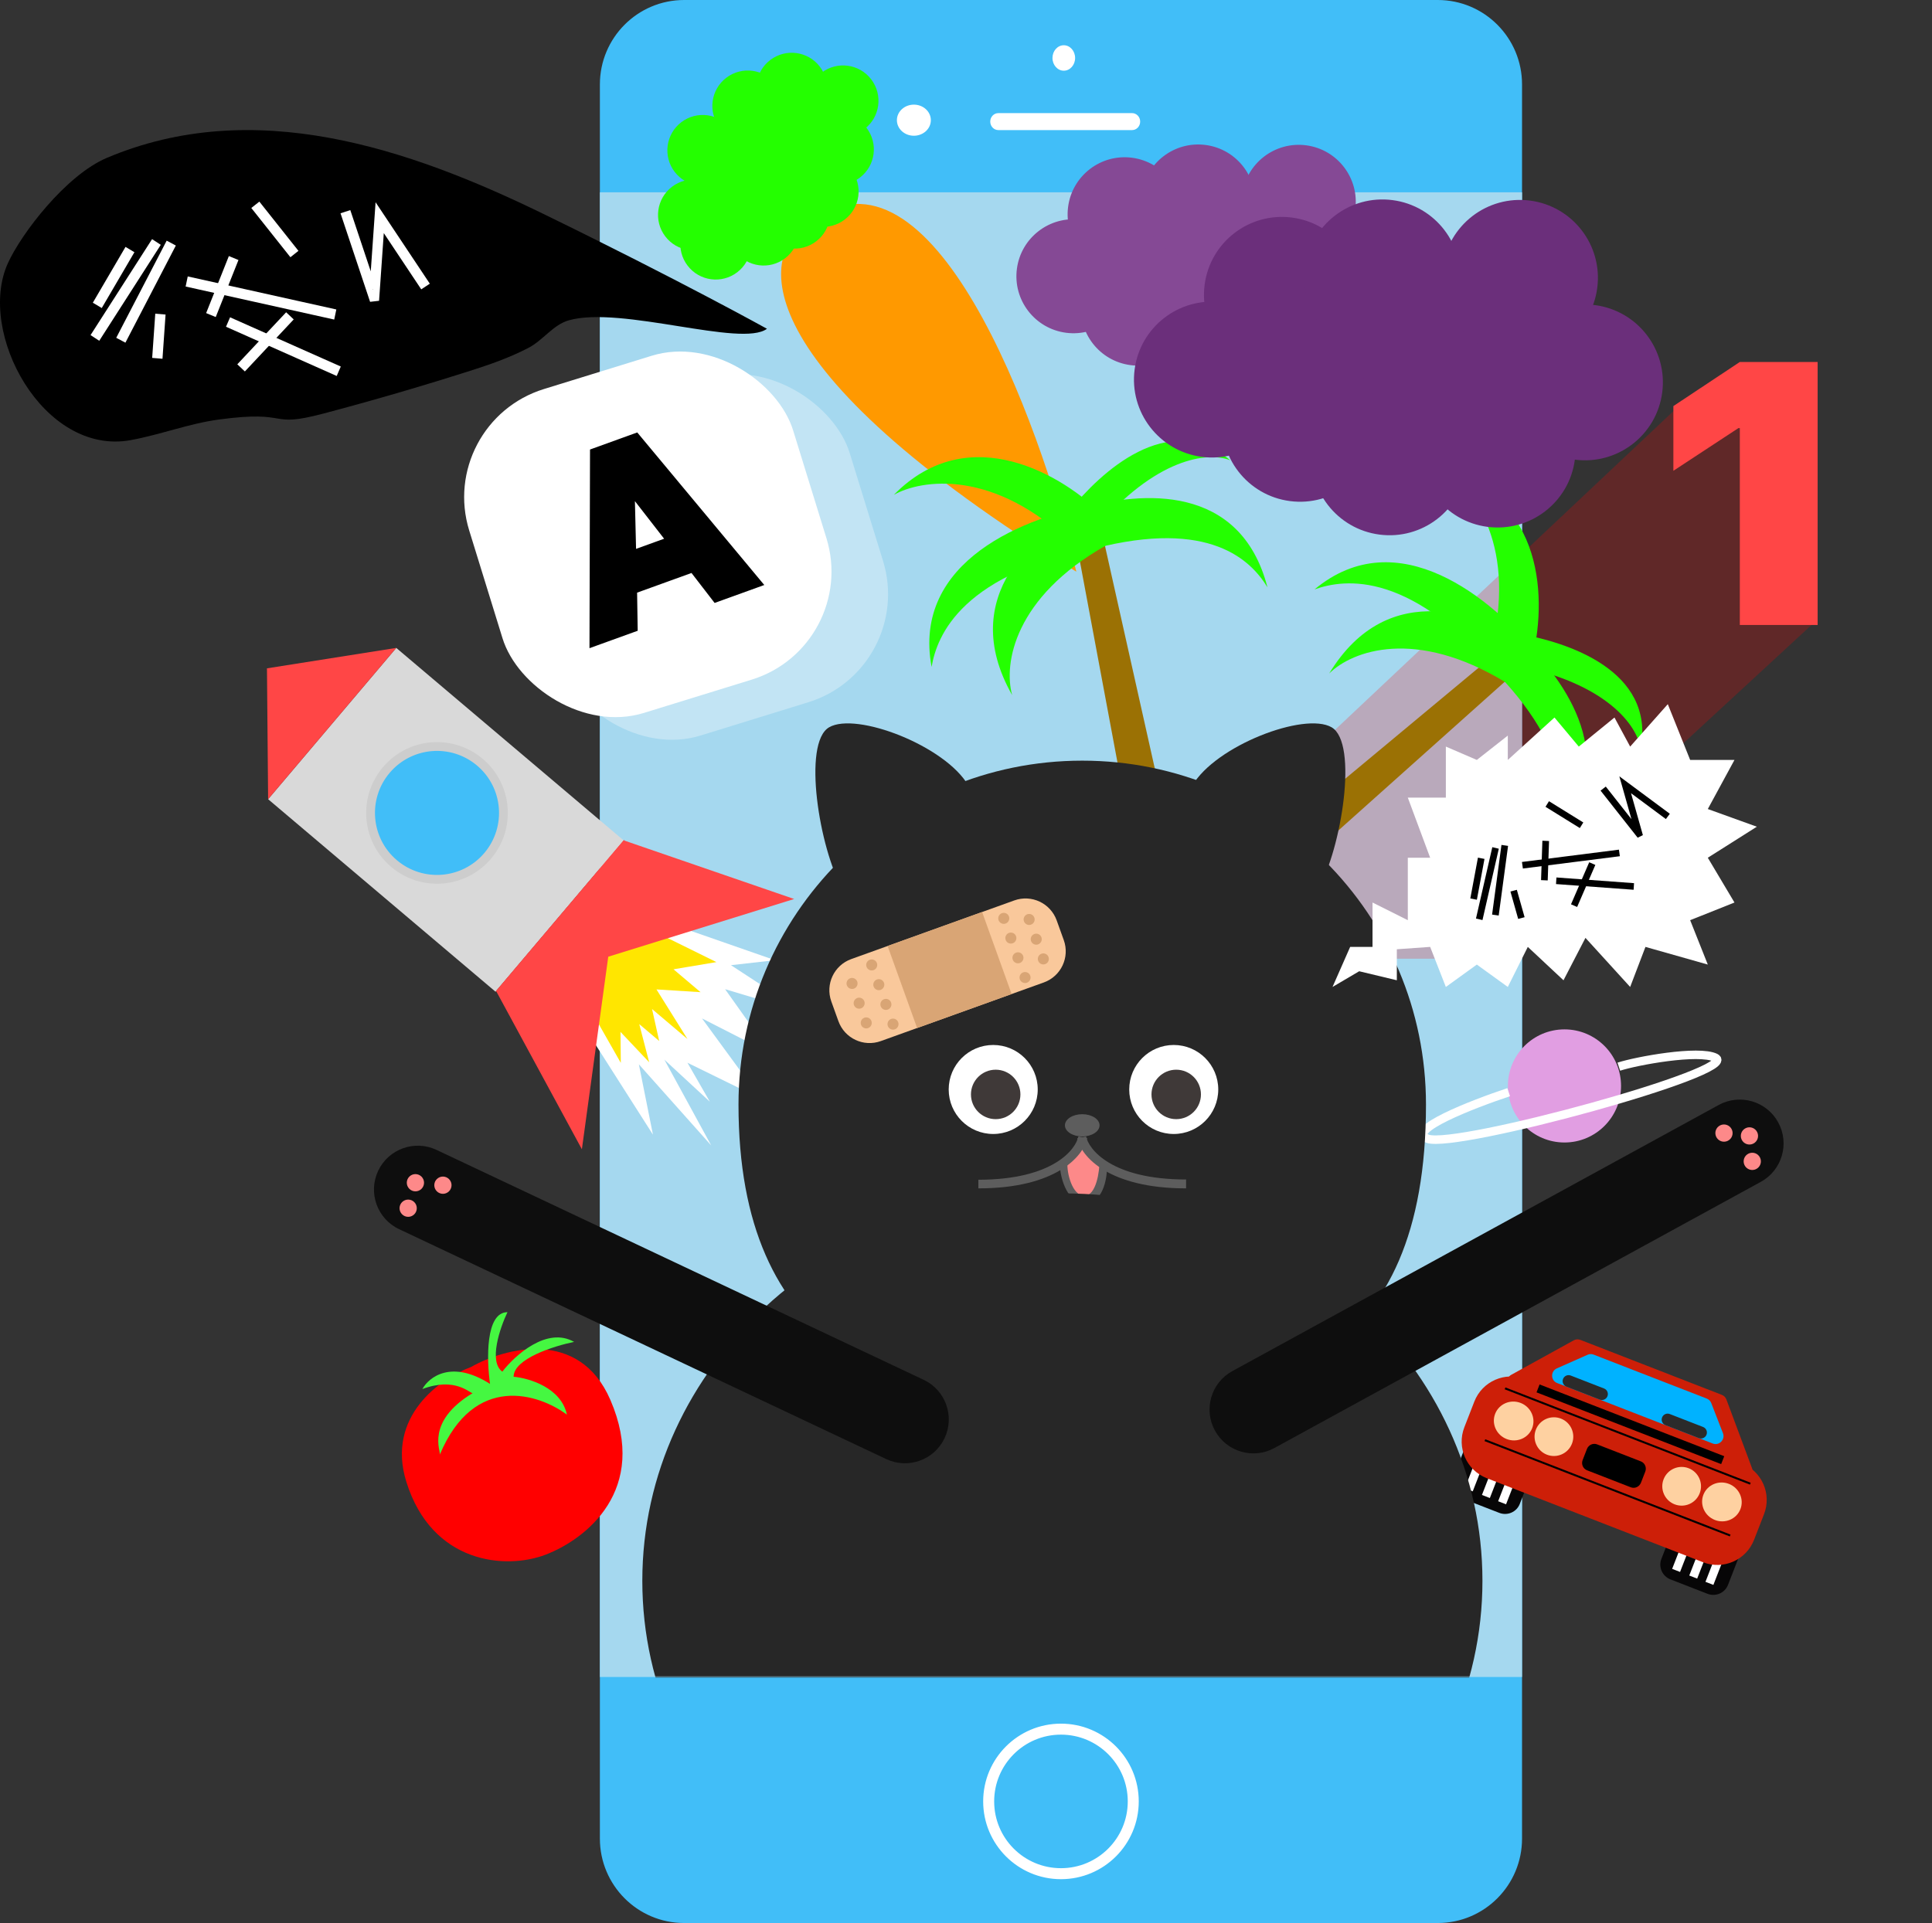<svg width="683" height="680" viewBox="0 0 683 680" fill="none" xmlns="http://www.w3.org/2000/svg">
<rect x="0" y="0" width="683" height="680" fill="#333333" stroke="none"/>
<path fill-rule="evenodd" clip-rule="evenodd" d="M212.072 29.86V650.14C212.072 666.629 225.408 680 241.854 680H508.29C524.737 680 538.072 666.63 538.072 650.14V29.86C538.072 13.371 524.737 0 508.29 0H241.854C225.408 0 212.072 13.37 212.072 29.86Z" fill="#41BEF8"/>
<path fill-rule="evenodd" clip-rule="evenodd" d="M375.072 611.887C361.202 611.887 349.959 623.13 349.959 637C349.959 650.87 361.202 662.113 375.072 662.113C388.942 662.113 400.186 650.87 400.186 637C400.186 623.13 388.942 611.887 375.072 611.887ZM349.072 637C349.072 622.641 360.713 611 375.072 611C389.432 611 401.072 622.641 401.072 637C401.072 651.36 389.432 663 375.072 663C360.713 663 349.072 651.36 349.072 637Z" fill="white" stroke="white" stroke-width="3"/>
<path d="M376.072 25C378.281 25 380.072 22.985 380.072 20.5C380.072 18.015 378.281 16 376.072 16C373.863 16 372.072 18.015 372.072 20.5C372.072 22.985 373.863 25 376.072 25Z" fill="white"/>
<path d="M323.072 48C326.386 48 329.072 45.538 329.072 42.5C329.072 39.462 326.386 37 323.072 37C319.759 37 317.072 39.462 317.072 42.5C317.072 45.538 319.759 48 323.072 48Z" fill="white"/>
<path d="M400.218 40H352.926C351.35 40 350.072 41.343 350.072 43C350.072 44.657 351.35 46 352.926 46H400.218C401.794 46 403.072 44.657 403.072 43C403.072 41.343 401.794 40 400.218 40Z" fill="white"/>
<rect x="212.072" y="68" width="326" height="525" fill="#A5D8EF"/>
<rect x="154.072" y="149.376" width="119.858" height="119.858" rx="40" transform="rotate(-17.166 154.072 149.376)" fill="white"/>
<rect x="174.072" y="157.376" width="119.858" height="119.858" rx="40" transform="rotate(-17.166 174.072 157.376)" fill="white" fill-opacity="0.32"/>
<path d="M223.756 222.588L224.427 222.346L224.416 221.632L224.216 208.87L244.806 201.425L252.534 211.444L252.98 212.022L253.666 211.774L267.166 206.893L268.506 206.408L267.594 205.313L225.414 154.635L224.965 154.096L224.306 154.335L210.24 159.42L209.582 159.658L209.58 160.358L209.401 226.351L209.397 227.78L210.741 227.294L223.756 222.588ZM223.893 195.499L223.384 174.203L236.41 190.973L223.893 195.499Z" fill="black" stroke="black" stroke-width="2"/>
<path d="M386.072 339L594.104 143H626.079L641.572 219.931L512.572 339H386.072Z" fill="#FF0000" fill-opacity="0.22"/>
<path d="M615.061 221H642.572V128H615.061L591.572 143.597V166.476L614.542 151.395H615.061V221Z" fill="#FF4646"/>
<path d="M286.195 78.524C268.135 89.225 261.713 128.93 380.503 202.152C367.032 147.238 329.312 45.633 286.195 78.524Z" fill="#FF9900"/>
<circle cx="245.143" cy="76.008" r="12.515" transform="rotate(-37.338 245.143 76.008)" fill="#24FF00"/>
<circle cx="253.021" cy="86.336" r="12.515" transform="rotate(-37.338 253.021 86.336)" fill="#24FF00"/>
<circle cx="269.963" cy="81.382" r="12.515" transform="rotate(-37.338 269.963 81.382)" fill="#24FF00"/>
<circle cx="258.818" cy="66.772" r="12.515" transform="rotate(-37.338 258.818 66.772)" fill="#24FF00"/>
<circle cx="248.442" cy="53.169" r="12.515" transform="rotate(-37.338 248.442 53.169)" fill="#24FF00"/>
<circle cx="266.093" cy="49.667" r="12.515" transform="rotate(-37.338 266.093 49.667)" fill="#24FF00"/>
<circle cx="264.346" cy="37.452" r="12.515" transform="rotate(-37.338 264.346 37.452)" fill="#24FF00"/>
<circle cx="283.646" cy="41.856" r="12.515" transform="rotate(-37.338 283.646 41.856)" fill="#24FF00"/>
<circle cx="279.884" cy="31.176" r="12.515" transform="rotate(-37.338 279.884 31.176)" fill="#24FF00"/>
<circle cx="296.409" cy="52.841" r="12.515" transform="rotate(-37.338 296.409 52.841)" fill="#24FF00"/>
<circle cx="291.017" cy="67.713" r="12.515" transform="rotate(-37.338 291.017 67.713)" fill="#24FF00"/>
<circle cx="280.941" cy="75.399" r="12.515" transform="rotate(-37.338 280.941 75.399)" fill="#24FF00"/>
<circle cx="278.087" cy="59.643" r="12.515" transform="rotate(-37.338 278.087 59.643)" fill="#24FF00"/>
<circle cx="298.043" cy="35.655" r="12.515" transform="rotate(-37.338 298.043 35.655)" fill="#24FF00"/>
<circle cx="379.478" cy="97.683" r="20.157" transform="rotate(7.431 379.478 97.683)" fill="#854995"/>
<circle cx="397.582" cy="75.765" r="20.157" transform="rotate(7.431 397.582 75.765)" fill="#854995"/>
<circle cx="414.963" cy="98.359" r="20.157" transform="rotate(7.431 414.963 98.359)" fill="#854995"/>
<circle cx="423.581" cy="71.25" r="20.157" transform="rotate(7.431 423.581 71.25)" fill="#854995"/>
<circle cx="440.961" cy="93.846" r="20.157" transform="rotate(7.431 440.961 93.846)" fill="#854995"/>
<circle cx="459.138" cy="71.371" r="20.157" transform="rotate(7.431 459.138 71.371)" fill="#854995"/>
<circle cx="475.939" cy="98.408" r="20.157" transform="rotate(7.431 475.939 98.408)" fill="#854995"/>
<circle cx="453.345" cy="115.788" r="20.157" transform="rotate(7.431 453.345 115.788)" fill="#854995"/>
<circle cx="425.415" cy="117.792" r="20.157" transform="rotate(7.431 425.415 117.792)" fill="#854995"/>
<circle cx="402.265" cy="109.125" r="20.157" transform="rotate(7.431 402.265 109.125)" fill="#854995"/>
<path d="M230.83 401.227L209.424 367.645L195.465 347.221L221.54 321.267L273.974 339.539L258.412 341.299L284.198 358.148L256.341 349.791L272.495 372.537L248.172 360.126L268.93 388.498L243.028 375.798L250.945 389.579L234.875 374.714L251.425 405.044L225.851 376.353L230.83 401.227Z" fill="white"/>
<path d="M219.469 375.848L207.562 354.906L202.005 341.83L218.072 322.854L253.265 340.209L238.101 342.754L247.654 350.844L232.076 349.87L243.025 367.4L230.507 356.8L233.038 368.106L225.988 362.137L229.497 375.628L219.356 364.892L219.469 375.848Z" fill="#FFE600"/>
<rect x="94.788" y="282.609" width="70.103" height="105.327" transform="rotate(-49.744 94.788 282.609)" fill="#D9D9D9"/>
<path d="M94.377 236.333L140.088 229.109L94.787 282.609L94.377 236.333Z" fill="#FF4646"/>
<circle cx="154.488" cy="287.455" r="25.037" transform="rotate(-49.744 154.488 287.455)" fill="#CDCDCD"/>
<circle cx="154.488" cy="287.456" r="21.929" transform="rotate(-49.744 154.488 287.456)" fill="#41BEF8"/>
<path d="M205.708 406.391L175.38 350.424L220.695 296.907L205.708 406.391Z" fill="#FF4646"/>
<path d="M280.753 317.897L220.486 297.155L175.172 350.672L280.753 317.897Z" fill="#FF4646"/>
<path d="M530.389 229.734L430.682 312.719L439.708 323.564L538.515 235.208L530.389 229.734Z" fill="#9B7104"/>
<path d="M464.717 208.417C494.117 183.948 527.58 211.675 543.576 231.506L532.129 241.033C499.035 201.27 475.358 204.66 464.717 208.417Z" fill="#24FF00"/>
<path d="M511.314 167.085C548.209 177.18 546.482 216.755 541.007 235.281L526.643 231.351C536.994 193.519 520.737 172.744 511.314 167.085Z" fill="#24FF00"/>
<path d="M547.207 298.34C574.854 271.906 554.733 242.665 540.017 227.842L529.253 238.134C558.562 268.787 552.635 288.705 547.207 298.34Z" fill="#24FF00"/>
<path d="M579.999 264.958C585.344 236.802 553.4 226.96 537.097 224.164L535.016 235.126C568.012 241.391 578.978 256.694 579.999 264.958Z" fill="#24FF00"/>
<path d="M469.9 238.151C491.023 203.37 525.018 217.852 540.365 227.66L532.141 241.202C500.535 222.007 478.138 229.983 469.9 238.151Z" fill="#24FF00"/>
<path d="M379.972 188.897L403.793 316.414L417.662 313.824L388.714 184.473L379.972 188.897Z" fill="#9B7104"/>
<path d="M329.335 235.833C322.311 198.233 362.837 182.542 387.95 178.249L390.685 192.889C339.832 202.388 331.244 224.712 329.335 235.833Z" fill="#24FF00"/>
<path d="M315.977 174.996C342.783 147.709 376.491 168.518 389.994 182.333L379.557 192.956C351.578 165.469 325.512 169.53 315.977 174.996Z" fill="#24FF00"/>
<path d="M448.068 207.673C438.474 170.645 403.134 173.951 383.016 179.569L386.751 193.986C427.806 183.348 442.304 198.236 448.068 207.673Z" fill="#24FF00"/>
<path d="M434.917 162.766C412.944 144.367 388.773 167.455 378.381 180.324L386.936 187.487C408.497 161.737 427.205 159.627 434.917 162.766Z" fill="#24FF00"/>
<path d="M357.82 245.809C337.758 210.407 366.98 187.791 383.027 179.177L390.838 192.96C358.667 211.191 354.707 234.634 357.82 245.809Z" fill="#24FF00"/>
<circle cx="428.435" cy="134.223" r="27.556" transform="rotate(7.431 428.435 134.223)" fill="#6B2F7B"/>
<circle cx="453.185" cy="104.259" r="27.556" transform="rotate(7.431 453.185 104.259)" fill="#6B2F7B"/>
<circle cx="476.946" cy="135.147" r="27.556" transform="rotate(7.431 476.946 135.147)" fill="#6B2F7B"/>
<circle cx="488.726" cy="98.087" r="27.556" transform="rotate(7.431 488.726 98.087)" fill="#6B2F7B"/>
<circle cx="512.487" cy="128.976" r="27.556" transform="rotate(7.431 512.487 128.976)" fill="#6B2F7B"/>
<circle cx="537.336" cy="98.252" r="27.556" transform="rotate(7.431 537.336 98.252)" fill="#6B2F7B"/>
<circle cx="560.304" cy="135.213" r="27.556" transform="rotate(7.431 560.304 135.213)" fill="#6B2F7B"/>
<circle cx="529.416" cy="158.973" r="27.556" transform="rotate(7.431 529.416 158.973)" fill="#6B2F7B"/>
<circle cx="491.235" cy="161.712" r="27.556" transform="rotate(7.431 491.235 161.712)" fill="#6B2F7B"/>
<circle cx="459.587" cy="149.865" r="27.556" transform="rotate(7.431 459.587 149.865)" fill="#6B2F7B"/>
<path d="M215.771 495.008C204.753 469.494 178.322 476.646 166.483 483.411C155.853 487.276 136.404 500.806 143.652 524C152.712 552.993 178.805 555.167 192.939 549.731C207.073 544.295 229.542 526.899 215.771 495.008Z" fill="#FF0000"/>
<path d="M179.4 464C171.572 464 172.031 480.912 173.239 489.368C159.613 480.671 151.616 486.952 149.32 491.18C160.917 486.832 165.991 492.63 167.078 492.63C150.311 502.777 155.95 513.287 155.481 514.374C167.658 485.382 190.514 492.872 200.42 500.241C198.39 490.673 187.011 487.315 181.574 486.832C181.574 480.453 195.829 475.959 202.956 474.51C193.389 469.001 182.058 479.221 177.588 485.02C172.659 481.54 176.742 469.557 179.4 464Z" fill="#45F741"/>
<circle cx="553.072" cy="384" r="20" fill="#E19EE2"/>
<path d="M533.35 386.21C520.44 390.495 496.637 399.789 504.704 402.676C514.787 406.285 615.852 378.653 606.456 374.029C600.498 371.097 578.47 375.157 572.283 377.187" stroke="white" stroke-width="3"/>
<path d="M523.283 498.017C524.397 495.152 527.644 493.741 530.535 494.865L543.623 499.953C546.515 501.077 547.956 504.311 546.842 507.175L537.265 531.813C536.151 534.677 532.904 536.088 530.013 534.964L516.925 529.876C514.033 528.752 512.592 525.519 513.706 522.654L523.283 498.017Z" fill="#070607"/>
<path d="M596.905 526.636C598.019 523.771 601.265 522.36 604.157 523.484L617.245 528.572C620.136 529.696 621.578 532.93 620.464 535.794L610.886 560.432C609.773 563.296 606.526 564.708 603.635 563.584L590.546 558.496C587.655 557.372 586.214 554.138 587.327 551.273L596.905 526.636Z" fill="#070607"/>
<path d="M523.439 516.023L519.242 526.821M529.493 518.377L525.295 529.174M535.219 520.603L531.021 531.4" stroke="white" stroke-width="3"/>
<path d="M596.734 544.517L592.537 555.314M602.788 546.87L598.59 557.668M608.514 549.096L604.316 559.894" stroke="white" stroke-width="3"/>
<path d="M521.203 495.617C523.987 488.456 532.048 484.907 539.208 487.69L615.696 517.424C622.856 520.208 626.403 528.27 623.619 535.431L620.09 544.508C617.306 551.67 609.245 555.219 602.085 552.435L525.598 522.701C518.438 519.918 514.891 511.856 517.675 504.694L521.203 495.617Z" fill="#CD1F08"/>
<path d="M541.652 505.024C540.282 508.548 536.241 510.266 532.627 508.861C529.013 507.456 527.194 503.46 528.564 499.936C529.933 496.412 533.974 494.695 537.588 496.1C541.202 497.505 543.022 501.5 541.652 505.024Z" fill="#FED1A1"/>
<path d="M555.722 510.495C554.352 514.019 550.385 515.765 546.861 514.395C543.337 513.025 541.591 509.058 542.961 505.534C544.331 502.01 548.298 500.264 551.822 501.634C555.346 503.004 557.092 506.971 555.722 510.495Z" fill="#FED1A1"/>
<path d="M600.876 528.047C599.506 531.571 595.539 533.317 592.015 531.948C588.492 530.578 586.745 526.61 588.115 523.087C589.485 519.563 593.452 517.817 596.976 519.186C600.5 520.556 602.246 524.524 600.876 528.047Z" fill="#FED1A1"/>
<path d="M615.273 533.644C613.904 537.168 609.863 538.886 606.249 537.481C602.635 536.076 600.815 532.08 602.185 528.556C603.555 525.032 607.595 523.315 611.21 524.72C614.824 526.125 616.643 530.12 615.273 533.644Z" fill="#FED1A1"/>
<path d="M561.021 512.366C561.583 510.92 563.192 510.197 564.615 510.75L580.076 516.76C581.499 517.313 582.197 518.934 581.635 520.379L580.109 524.306C579.547 525.751 577.937 526.475 576.514 525.922L561.054 519.912C559.631 519.358 558.933 517.738 559.495 516.292L561.021 512.366Z" fill="black"/>
<path d="M556.354 473.955L534.239 486.158C532.182 487.293 532.387 490.311 534.581 491.164L615.779 522.73C618.011 523.597 620.219 521.426 619.383 519.185L610.311 494.859C610.034 494.117 609.453 493.528 608.714 493.241L558.702 473.799C557.935 473.5 557.074 473.557 556.354 473.955Z" fill="#CD1F08"/>
<path d="M561.255 479.055L550.385 483.87C548.107 484.879 548.158 488.156 550.467 489.053L605.491 510.444C607.748 511.321 609.98 509.056 609.097 506.784L604.958 496.135C604.677 495.411 604.107 494.84 603.388 494.56L563.371 479.004C562.689 478.739 561.928 478.757 561.255 479.055Z" fill="#00B2FF"/>
<path fill-rule="evenodd" clip-rule="evenodd" d="M611.521 543.297L524.812 509.589L525.066 508.935L611.776 542.643L611.521 543.297Z" fill="black"/>
<path fill-rule="evenodd" clip-rule="evenodd" d="M618.644 524.974L531.935 491.266L532.189 490.611L618.899 524.319L618.644 524.974Z" fill="black"/>
<path d="M552.565 487.61C552.987 486.525 554.208 485.988 555.292 486.41L567.071 490.989C568.156 491.41 568.693 492.631 568.271 493.715V493.715C567.85 494.8 566.629 495.337 565.545 494.915L553.765 490.336C552.681 489.915 552.144 488.694 552.565 487.61V487.61Z" fill="#2B2B2B"/>
<path d="M587.577 501.22C587.998 500.136 589.219 499.599 590.303 500.02L602.083 504.599C603.167 505.021 603.704 506.241 603.283 507.326V507.326C602.861 508.41 601.64 508.947 600.556 508.526L588.777 503.947C587.692 503.525 587.155 502.304 587.577 501.22V501.22Z" fill="#2B2B2B"/>
<path d="M543.731 490.955L609.009 516.331" stroke="black" stroke-width="3"/>
<mask id="mask0_316_1135" style="mask-type:alpha" maskUnits="userSpaceOnUse" x="120" y="139" width="563" height="454">
<rect x="120.072" y="139" width="562" height="454" fill="#D9D9D9"/>
</mask>
<g mask="url(#mask0_316_1135)">
<path d="M504.113 390.586C504.113 481.499 449.707 498.029 382.593 498.029C315.478 498.029 261.072 476.777 261.072 390.586C261.072 323.423 315.478 268.976 382.593 268.976C449.707 268.976 504.113 323.423 504.113 390.586Z" fill="#272727"/>
<path d="M293.123 257.171C283.543 262.706 289.702 300.256 297.835 314.354L342.342 277.804C334.209 263.706 302.702 251.636 293.123 257.171Z" fill="#272727"/>
<path d="M470.735 257.172C480.315 262.707 474.156 300.26 466.023 314.359L421.512 277.806C429.646 263.707 461.155 251.637 470.735 257.172Z" fill="#272727"/>
<path d="M383.584 425.469C377.382 425.469 375.094 417.09 374.725 412.901L383.584 403.612L391.335 412.901C391.335 417.09 389.785 425.469 383.584 425.469Z" fill="#5D5D5D"/>
<path d="M383.32 422.845C379.006 422.845 377.029 414.467 377.389 411.116L382.242 402.737L388.712 410.557C388.712 413.908 387.634 422.845 383.32 422.845Z" fill="#FD8989"/>
<path fill-rule="evenodd" clip-rule="evenodd" d="M345.875 417.167C372.392 417.167 380.337 406.342 381.232 401.862L384.342 402.44C383.033 408.989 373.128 420.222 345.875 420.222V417.167Z" fill="#5D5D5D"/>
<path fill-rule="evenodd" clip-rule="evenodd" d="M419.311 417.077C392.753 417.077 384.835 406.272 383.95 401.862L380.844 402.477C382.163 409.054 392.096 420.222 419.311 420.222V417.077Z" fill="#5D5D5D"/>
<path d="M388.712 397.929C388.712 400.102 385.972 401.863 382.592 401.863C379.213 401.863 376.473 400.102 376.473 397.929C376.473 395.756 379.213 393.995 382.592 393.995C385.972 393.995 388.712 395.756 388.712 397.929Z" fill="#5D5D5D"/>
<path d="M366.856 385.252C366.856 393.943 359.81 400.989 351.119 400.989C342.428 400.989 335.383 393.943 335.383 385.252C335.383 376.561 342.428 369.516 351.119 369.516C359.81 369.516 366.856 376.561 366.856 385.252Z" fill="white"/>
<path d="M430.676 385.252C430.676 393.943 423.631 400.989 414.94 400.989C406.249 400.989 399.203 393.943 399.203 385.252C399.203 376.561 406.249 369.516 414.94 369.516C423.631 369.516 430.676 376.561 430.676 385.252Z" fill="white"/>
<path d="M360.736 387C360.736 391.829 356.822 395.743 351.994 395.743C347.166 395.743 343.251 391.829 343.251 387C343.251 382.172 347.166 378.258 351.994 378.258C356.822 378.258 360.736 382.172 360.736 387Z" fill="#3F3938"/>
<path d="M424.557 387C424.557 391.829 420.643 395.743 415.814 395.743C410.986 395.743 407.072 391.829 407.072 387C407.072 382.172 410.986 378.258 415.814 378.258C420.643 378.258 424.557 382.172 424.557 387Z" fill="#3F3938"/>
<path d="M293.884 354.115C291.695 348.032 294.853 341.327 300.936 339.138L358.58 318.401C364.663 316.213 371.369 319.37 373.557 325.454L376.067 332.43C378.255 338.513 375.098 345.219 369.015 347.407L311.371 368.144C305.287 370.332 298.582 367.175 296.393 361.091L293.884 354.115Z" fill="#F9C89B"/>
<path d="M313.787 334.516L347.198 322.496L357.633 351.502L324.221 363.521L313.787 334.516Z" fill="#D9A575"/>
<path d="M303.051 347.097C303.415 348.111 302.889 349.228 301.875 349.593C300.861 349.958 299.744 349.432 299.379 348.418C299.014 347.404 299.541 346.286 300.555 345.922C301.568 345.557 302.686 346.083 303.051 347.097Z" fill="#D9A575"/>
<path d="M305.56 354.073C305.925 355.086 305.399 356.204 304.385 356.569C303.371 356.934 302.253 356.407 301.888 355.393C301.524 354.38 302.05 353.262 303.064 352.897C304.078 352.532 305.195 353.059 305.56 354.073Z" fill="#D9A575"/>
<path d="M308.069 361.049C308.434 362.063 307.908 363.181 306.894 363.545C305.88 363.91 304.762 363.384 304.398 362.37C304.033 361.356 304.559 360.239 305.573 359.874C306.587 359.509 307.705 360.035 308.069 361.049Z" fill="#D9A575"/>
<path d="M310.003 340.554C310.368 341.568 309.841 342.686 308.828 343.05C307.814 343.415 306.696 342.889 306.331 341.875C305.967 340.861 306.493 339.743 307.507 339.379C308.521 339.014 309.638 339.54 310.003 340.554Z" fill="#D9A575"/>
<path d="M312.513 347.529C312.878 348.543 312.352 349.66 311.338 350.025C310.324 350.39 309.206 349.863 308.842 348.849C308.477 347.836 309.003 346.718 310.017 346.353C311.031 345.989 312.148 346.515 312.513 347.529Z" fill="#D9A575"/>
<path d="M315.022 354.505C315.387 355.519 314.86 356.637 313.847 357.001C312.833 357.366 311.715 356.84 311.35 355.826C310.986 354.812 311.512 353.695 312.526 353.33C313.54 352.965 314.657 353.491 315.022 354.505Z" fill="#D9A575"/>
<path d="M317.532 361.481C317.897 362.495 317.371 363.612 316.357 363.977C315.343 364.342 314.225 363.815 313.861 362.802C313.496 361.788 314.022 360.67 315.036 360.305C316.05 359.941 317.167 360.467 317.532 361.481Z" fill="#D9A575"/>
<path d="M365.66 324.469C366.024 325.483 365.498 326.601 364.484 326.965C363.47 327.33 362.353 326.804 361.988 325.79C361.623 324.776 362.15 323.658 363.163 323.294C364.177 322.929 365.295 323.455 365.66 324.469Z" fill="#D9A575"/>
<path d="M368.169 331.447C368.534 332.461 368.007 333.578 366.994 333.943C365.98 334.308 364.862 333.781 364.497 332.767C364.133 331.754 364.659 330.636 365.673 330.271C366.687 329.907 367.804 330.433 368.169 331.447Z" fill="#D9A575"/>
<path d="M370.678 338.421C371.042 339.435 370.516 340.553 369.502 340.917C368.488 341.282 367.371 340.756 367.006 339.742C366.641 338.728 367.168 337.611 368.181 337.246C369.195 336.881 370.313 337.407 370.678 338.421Z" fill="#D9A575"/>
<path d="M356.686 324.079C357.05 325.093 356.524 326.211 355.51 326.576C354.496 326.94 353.379 326.414 353.014 325.4C352.649 324.386 353.175 323.269 354.189 322.904C355.203 322.539 356.321 323.066 356.686 324.079Z" fill="#D9A575"/>
<path d="M359.194 331.055C359.559 332.069 359.033 333.186 358.019 333.551C357.005 333.916 355.887 333.39 355.523 332.376C355.158 331.362 355.684 330.244 356.698 329.88C357.712 329.515 358.83 330.041 359.194 331.055Z" fill="#D9A575"/>
<path d="M361.704 338.031C362.069 339.044 361.543 340.162 360.529 340.527C359.515 340.892 358.397 340.365 358.032 339.351C357.668 338.338 358.194 337.22 359.208 336.855C360.222 336.49 361.339 337.017 361.704 338.031Z" fill="#D9A575"/>
<path d="M364.213 345.008C364.578 346.022 364.052 347.14 363.038 347.504C362.024 347.869 360.906 347.343 360.542 346.329C360.177 345.315 360.703 344.197 361.717 343.833C362.731 343.468 363.849 343.994 364.213 345.008Z" fill="#D9A575"/>
<path d="M524.072 559C524.072 634.663 457.586 696 375.572 696C293.557 696 227.072 634.663 227.072 559C227.072 483.337 293.557 422 375.572 422C457.586 422 524.072 483.337 524.072 559Z" fill="#272727"/>
<path fill-rule="evenodd" clip-rule="evenodd" d="M333.93 508.545C330.275 516.286 321.038 519.598 313.298 515.944L141.087 434.646C133.347 430.992 130.034 421.755 133.688 414.015C137.342 406.275 146.579 402.962 154.32 406.616L326.531 487.914C334.271 491.568 337.584 500.805 333.93 508.545Z" fill="#0E0E0E"/>
<path d="M477.31 334.833L471.072 349L480.499 343.444L493.807 346.639V335.667L505.591 334.833L511.136 349L522.088 341.083L533.04 349L540.111 334.833L552.726 346.639L560.49 331.639L576.294 349L581.7 334.833L603.743 341.083L597.504 325.389L613.17 319.139L603.743 303.306L621.072 292.333L603.743 286.083L613.17 268.722H597.504L589.602 249L576.294 264L570.748 253.722L558.133 264L549.538 253.722L533.04 268.722V260.111L522.088 268.722L511.136 264V282.056H497.689L505.591 303.306H497.689V325.389L485.212 319.139V334.833H477.31Z" fill="white"/>
<path fill-rule="evenodd" clip-rule="evenodd" d="M572.474 274.522L576.753 289.66L567.678 278.144L565.83 279.571L578.95 296.22L580.789 295.312L576.597 280.483L588.921 289.627L590.316 287.76L572.474 274.522ZM578.624 293.258L578.667 293.41L578.569 293.285L578.624 293.258ZM547.595 283.314L546.365 285.293L558.499 292.812L559.728 290.833L547.595 283.314ZM538.044 304.802L538.37 307.121L572.651 302.767L572.325 300.448L538.044 304.802ZM550.23 310.283L550.084 312.615L577.516 314.631L577.662 312.3L550.23 310.283ZM536.236 314.649L533.969 315.256L536.708 324.942L538.974 324.335L536.236 314.649Z" fill="black"/>
<path fill-rule="evenodd" clip-rule="evenodd" d="M527.56 299.574L521.788 324.803L524.085 325.347L529.856 300.118L527.56 299.574ZM530.794 298.776L527.484 323.408L529.818 323.744L533.128 299.112L530.794 298.776ZM522.48 303.27L519.788 317.708L522.104 318.16L524.795 303.722L522.48 303.27ZM545.265 297.292L544.793 311.223L547.146 311.33L547.618 297.398L545.265 297.292ZM561.82 304.903L555.383 319.773L557.548 320.717L563.985 305.848L561.82 304.903Z" fill="black"/>
<path d="M616.252 408.966C617.61 407.969 619.518 408.262 620.514 409.62C621.51 410.978 621.217 412.886 619.86 413.882C618.502 414.878 616.594 414.585 615.598 413.227C614.602 411.87 614.895 409.962 616.252 408.966Z" fill="#FD8989"/>
<path d="M607.534 397.085C608.891 396.089 610.799 396.382 611.795 397.739C612.792 399.097 612.499 401.005 611.141 402.001C609.784 402.997 607.876 402.704 606.879 401.347C605.883 399.989 606.176 398.081 607.534 397.085Z" fill="#FD8989"/>
<path fill-rule="evenodd" clip-rule="evenodd" d="M429.502 505.873C425.392 498.365 428.147 488.947 435.656 484.837L607.594 390.729C615.102 386.62 624.521 389.375 628.63 396.884C632.74 404.392 629.985 413.81 622.476 417.92L450.538 512.028C443.03 516.137 433.611 513.382 429.502 505.873Z" fill="#0E0E0E"/>
<path d="M616.659 399.214C618.016 398.218 619.924 398.51 620.92 399.868C621.917 401.226 621.624 403.134 620.266 404.13C618.909 405.126 617.001 404.833 616.004 403.476C615.008 402.118 615.301 400.21 616.659 399.214Z" fill="#FD8989"/>
<path d="M617.659 408.214C619.016 407.218 620.924 407.51 621.92 408.868C622.917 410.226 622.624 412.134 621.266 413.13C619.909 414.126 618.001 413.833 617.004 412.476C616.008 411.118 616.301 409.21 617.659 408.214Z" fill="#FD8989"/>
<path d="M607.659 398.214C609.016 397.218 610.924 397.51 611.92 398.868C612.917 400.226 612.624 402.134 611.266 403.13C609.909 404.126 608.001 403.833 607.004 402.476C606.008 401.118 606.301 399.21 607.659 398.214Z" fill="#FD8989"/>
<path d="M154.039 420.782C153.109 419.379 153.493 417.487 154.896 416.556C156.3 415.626 158.192 416.01 159.122 417.414C160.052 418.817 159.668 420.709 158.265 421.639C156.861 422.57 154.969 422.186 154.039 420.782Z" fill="#FD8989"/>
<path d="M141.756 428.922C140.826 427.518 141.209 425.626 142.613 424.696C144.017 423.766 145.908 424.15 146.839 425.553C147.769 426.957 147.385 428.849 145.982 429.779C144.578 430.709 142.686 430.325 141.756 428.922Z" fill="#FD8989"/>
<path d="M144.317 419.91C143.387 418.507 143.771 416.615 145.174 415.684C146.578 414.754 148.47 415.138 149.4 416.542C150.33 417.945 149.947 419.837 148.543 420.767C147.139 421.697 145.248 421.314 144.317 419.91Z" fill="#FD8989"/>
</g>
<path fill-rule="evenodd" clip-rule="evenodd" d="M271.131 116.254C262.206 122.982 219.676 108.041 201.11 113.256C195.575 114.81 191.967 120.327 186.868 122.982C180.786 126.15 174.297 128.529 167.766 130.623C150.077 136.294 132.234 141.51 114.274 146.256C94.221 151.555 103.323 144.876 77.454 148.338C66.848 149.757 56.719 153.712 46.192 155.635C15.36 161.264 -8.3 117.582 2.77 93.111C7.523 82.605 23.306 61.939 37.79 55.818C89.7 33.88 144.302 52.341 192.04 75.613C240.341 99.159 271.131 116.254 271.131 116.254Z" fill="black"/>
<path fill-rule="evenodd" clip-rule="evenodd" d="M132.775 71.516L131.071 95.955L123.84 74.298L120.38 75.415L130.834 106.726L134.007 106.362L135.677 82.424L148.92 102.316L151.948 100.316L132.775 71.516ZM131.917 102.213L131.9 102.458L131.822 102.223L131.917 102.213ZM91.686 71.292L88.841 73.544L102.661 90.955L105.505 88.703L91.686 71.292ZM66.369 97.749L65.625 101.32L118.154 113L118.898 109.43L66.369 97.749ZM81.338 112.202L79.896 115.542L119.033 132.949L120.475 129.609L81.338 112.202ZM58.531 111.226L54.89 110.922L53.799 126.559L57.44 126.863L58.531 111.226Z" fill="white"/>
<path fill-rule="evenodd" clip-rule="evenodd" d="M53.76 84.565L32.01 118.495L35.089 120.501L56.839 86.571L53.76 84.565ZM58.92 85.099L41.092 119.45L44.335 121.173L62.164 86.821L58.92 85.099ZM44.369 87.304L32.818 107.044L35.973 108.926L47.524 89.186L44.369 87.304ZM80.908 90.548L72.876 110.715L76.269 112.11L84.3 91.944L80.908 90.548ZM101.158 110.424L83.891 128.823L86.565 131.347L103.833 112.949L101.158 110.424Z" fill="white"/>
</svg>
